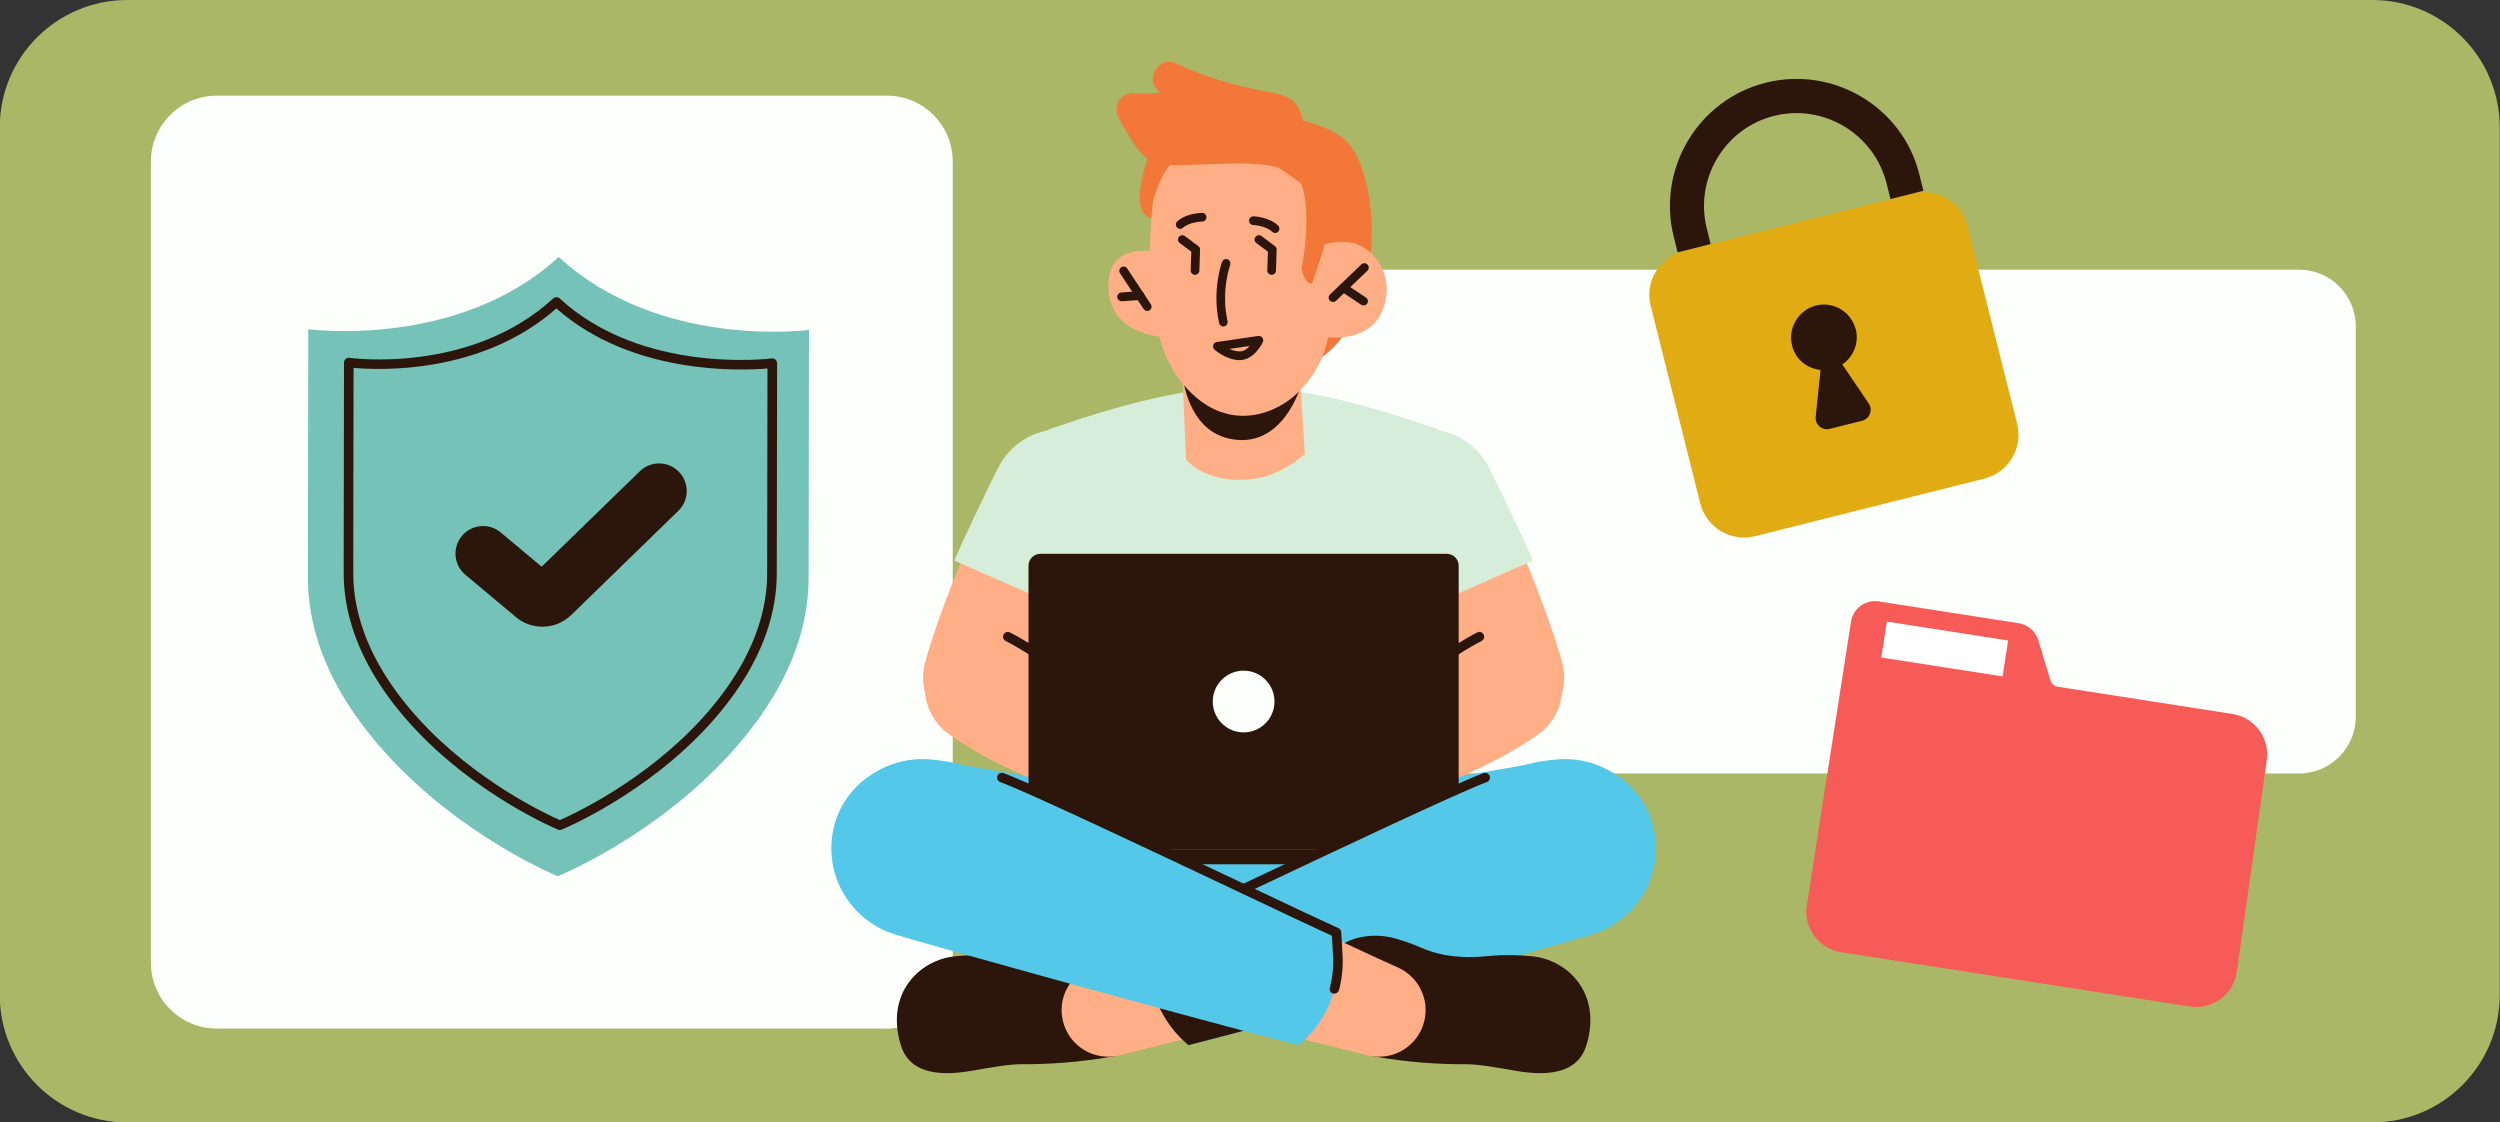 <svg width="392" height="176" viewBox="0 0 392 176" fill="none" xmlns="http://www.w3.org/2000/svg">
<rect x="0" y="0" width="392" height="176" fill="#333333" stroke="none"/>
<g clip-path="url(#clip0_1127_2869)">
<path d="M371.96 0H19.96C8.914 0 -0.04 8.954 -0.04 20V156C-0.04 167.046 8.914 176 19.96 176H371.96C383.006 176 391.96 167.046 391.96 156V20C391.96 8.954 383.006 0 371.96 0Z" fill="#AAB766"/>
<path d="M139.06 15H33.99C28.285 15 23.66 19.625 23.66 25.33V150.95C23.66 156.655 28.285 161.28 33.99 161.28H139.06C144.765 161.28 149.39 156.655 149.39 150.95V25.33C149.39 19.625 144.765 15 139.06 15Z" fill="#FDFFFD"/>
<path d="M360.47 42.28H204.61C199.684 42.28 195.69 46.274 195.69 51.2V112.36C195.69 117.286 199.684 121.28 204.61 121.28H360.47C365.397 121.28 369.39 117.286 369.39 112.36V51.2C369.39 46.274 365.397 42.28 360.47 42.28Z" fill="#FDFFFD"/>
<mask id="mask0_1127_2869" style="mask-type:luminance" maskUnits="userSpaceOnUse" x="-1" y="0" width="392" height="176">
<path d="M371 0H19C7.954 0 -1 8.954 -1 20V156C-1 167.046 7.954 176 19 176H371C382.046 176 391 167.046 391 156V20C391 8.954 382.046 0 371 0Z" fill="white"/>
</mask>
<g mask="url(#mask0_1127_2869)">
<path d="M180.98 22.19C180.98 22.19 176.06 33.2 180.7 34.29C180.7 34.29 184.44 24.37 193.27 25.81C202.1 27.25 210.18 36.41 212.85 35.66C215.52 34.91 209.29 24.56 209.29 24.56" fill="#F37738"/>
<path d="M199.32 18.01C199.32 18.01 207.09 18.72 210.76 21.84C217.27 27.39 217.75 54.22 202.94 58.06" fill="#F37738"/>
<path d="M258.76 130.34C257.58 123.03 250.7 118.05 243.39 119.23C241.01 119.61 198.14 126.99 195 127.63C191.86 126.99 148.99 119.61 146.61 119.23C139.3 118.05 132.42 123.03 131.24 130.34C130.12 137.33 134.65 143.95 141.44 145.54C143.78 146.09 166.03 150.33 166.03 150.33C168.53 150.83 173.5 151.82 177.94 152.71C183.56 153.83 189.27 154.39 195 154.39C200.73 154.39 206.44 153.83 212.06 152.71C216.5 151.83 221.47 150.83 223.97 150.33C223.97 150.33 246.22 146.09 248.56 145.54C255.35 143.95 259.89 137.33 258.76 130.34Z" fill="#54C8E8"/>
<path d="M228.4 111.09C226.94 108.75 225.61 106.34 224.34 103.91C223.07 101.48 221.85 99.03 220.68 96.55C219.51 94.07 218.37 91.59 217.29 89.07C216.21 86.56 215.16 84.03 214.23 81.45C212.35 76.22 215.06 70.46 220.29 68.58C225.07 66.86 230.29 68.98 232.59 73.35C233.87 75.78 235.03 78.25 236.16 80.75C237.29 83.24 238.36 85.76 239.4 88.29C240.44 90.82 241.43 93.37 242.37 95.95C243.3 98.53 244.19 101.13 244.93 103.79C246.29 108.64 243.45 113.68 238.6 115.04C234.61 116.16 230.49 114.43 228.4 111.09Z" fill="#FFAE85"/>
<path d="M219.93 96.88C218.76 94.41 214.41 84.36 213.5 81.78C211.5 76.12 214.47 69.92 220.12 67.92C225.25 66.11 230.83 68.38 233.32 73.04C234.62 75.46 239.32 85.35 240.36 87.89L219.93 96.89V96.88Z" fill="#D6EDD9"/>
<path d="M161.6 111.09C163.06 108.75 164.39 106.34 165.66 103.91C166.93 101.48 168.15 99.03 169.32 96.55C170.49 94.07 171.63 91.59 172.71 89.07C173.79 86.56 174.84 84.03 175.77 81.45C177.65 76.22 174.94 70.46 169.71 68.58C164.93 66.86 159.71 68.98 157.41 73.35C156.13 75.78 154.97 78.25 153.84 80.75C152.71 83.24 151.64 85.76 150.6 88.29C149.56 90.82 148.57 93.37 147.63 95.95C146.7 98.53 145.81 101.13 145.07 103.79C143.71 108.64 146.55 113.68 151.4 115.04C155.39 116.16 159.51 114.43 161.6 111.09Z" fill="#FFAE85"/>
<path d="M170.07 96.88C171.24 94.41 175.59 84.36 176.5 81.78C178.5 76.12 175.53 69.92 169.88 67.92C164.75 66.11 159.17 68.38 156.68 73.04C155.38 75.46 150.68 85.35 149.64 87.89L170.07 96.89V96.88Z" fill="#D6EDD9"/>
<path d="M162.98 129.1C164 117.26 168.39 110.53 167.22 101.02C166.87 98.2 166.47 93.18 166.43 92.48L164.34 67.35C167.58 66.31 182.91 60.63 195.01 60.63C207.11 60.63 222.44 66.31 225.68 67.35L223.59 92.48C223.55 93.18 223.14 98.21 222.8 101.02C221.62 110.53 226.02 117.27 227.04 129.1" fill="#D6EDD9"/>
<path d="M211.38 116.98C212.8 115.07 214.37 113.41 215.98 111.82C217.59 110.23 219.28 108.75 221.01 107.34C222.74 105.93 224.5 104.58 226.32 103.31C228.14 102.05 230 100.85 231.97 99.85C236.38 97.61 241.77 99.37 244.01 103.78C246.02 107.74 244.81 112.48 241.35 115.03C239.57 116.35 237.66 117.47 235.72 118.54C233.78 119.6 231.78 120.57 229.75 121.48C227.72 122.39 225.64 123.24 223.5 123.97C221.36 124.7 219.16 125.36 216.82 125.78C213.79 126.32 210.9 124.3 210.36 121.28C210.08 119.71 210.5 118.16 211.38 116.98Z" fill="#FFAE85"/>
<path d="M224.65 105.26C224.42 105.26 224.19 105.15 224.05 104.95C223.8 104.62 223.88 104.15 224.21 103.9C224.77 103.49 225.33 103.09 225.89 102.69C227.41 101.64 229.43 100.29 231.63 99.17C232 98.98 232.45 99.13 232.64 99.5C232.83 99.87 232.68 100.32 232.31 100.51C230.19 101.59 228.22 102.9 226.74 103.92C226.19 104.31 225.64 104.7 225.09 105.1C224.96 105.2 224.8 105.25 224.65 105.25V105.26Z" fill="#2C160B"/>
<path d="M178.62 116.98C177.2 115.07 175.63 113.41 174.02 111.82C172.41 110.23 170.72 108.75 168.99 107.34C167.26 105.93 165.5 104.58 163.68 103.31C161.86 102.05 160 100.85 158.03 99.85C153.62 97.61 148.23 99.37 145.99 103.78C143.98 107.74 145.19 112.48 148.65 115.03C150.43 116.35 152.34 117.47 154.28 118.54C156.22 119.6 158.22 120.57 160.25 121.48C162.28 122.39 164.36 123.24 166.5 123.97C168.64 124.7 170.84 125.36 173.18 125.78C176.21 126.32 179.1 124.3 179.64 121.28C179.92 119.71 179.5 118.16 178.62 116.98Z" fill="#FFAE85"/>
<path d="M165.35 105.26C165.2 105.26 165.04 105.21 164.91 105.11C164.36 104.71 163.81 104.31 163.26 103.92C161.79 102.9 159.82 101.59 157.69 100.51C157.32 100.32 157.17 99.87 157.36 99.5C157.55 99.13 158 98.98 158.37 99.17C160.57 100.29 162.6 101.64 164.11 102.68C164.68 103.08 165.24 103.48 165.8 103.89C166.13 104.14 166.2 104.61 165.96 104.94C165.81 105.14 165.59 105.25 165.36 105.25L165.35 105.26Z" fill="#2C160B"/>
<path d="M226.85 86.84H163.14C162.107 86.84 161.27 87.677 161.27 88.71V131.29C161.27 132.323 162.107 133.16 163.14 133.16H226.85C227.882 133.16 228.72 132.323 228.72 131.29V88.71C228.72 87.677 227.882 86.84 226.85 86.84Z" fill="#2C160B"/>
<path d="M228.72 133.16H161.27V135.52H228.72V133.16Z" fill="#2C160B"/>
<path d="M195 114.84C197.673 114.84 199.84 112.673 199.84 110C199.84 107.327 197.673 105.16 195 105.16C192.327 105.16 190.16 107.327 190.16 110C190.16 112.673 192.327 114.84 195 114.84Z" fill="#FDFFFD"/>
<path d="M179.49 148.06C177.23 146.64 173.9 146.34 171.01 147.21C169.92 147.54 168.58 147.97 167.2 148.58C163.93 150.03 160.44 150.28 156.88 149.93C153.9 149.63 151.67 149.77 149.81 149.94C144.29 150.45 138.72 155.67 141.26 163.92C142.47 167.85 146.4 168.94 152.36 167.9C155.35 167.38 158.19 166.86 160.12 166.87C163.78 166.89 169.09 166.66 174.93 165.57L179.48 148.05L179.49 148.06Z" fill="#2C160B"/>
<path d="M190.73 142.36C185.67 144.89 172.41 151.02 170.89 151.67C167.67 153.05 165.81 156.59 166.67 160.11C167.62 164.03 171.57 166.44 175.49 165.48L197.93 159.9L190.73 142.37V142.36Z" fill="#FFAE85"/>
<path d="M259.15 129.29C257.51 123.21 251.72 119.13 245.52 119.06C241.21 119.01 236.77 120.51 232.89 121.93C226.49 124.27 186.8 143.37 180.42 146.24L180.22 149.78C179.91 155.19 182.19 160.42 186.35 163.89C200.82 160.25 243.77 148.34 249.68 146.51C256.98 144.23 261.14 136.67 259.15 129.3V129.29Z" fill="#54C8E8"/>
<path d="M180.22 149.77C179.91 155.18 182.19 160.41 186.35 163.88C189.63 163.05 194.38 161.8 199.83 160.34L180.22 149.77Z" fill="#2C160B"/>
<path d="M180.75 155.81C180.42 155.81 180.11 155.59 180.02 155.25C179.55 153.45 179.37 151.59 179.47 149.73L179.67 146.19C179.69 145.91 179.86 145.66 180.11 145.55C182.14 144.64 187.45 142.13 194.17 138.94C208.54 132.14 228.23 122.83 232.62 121.22C233.01 121.08 233.44 121.28 233.58 121.67C233.72 122.06 233.52 122.49 233.13 122.63C228.8 124.22 209.15 133.51 194.8 140.3C188.48 143.29 183.41 145.69 181.13 146.73L180.95 149.82C180.85 151.52 181.02 153.22 181.45 154.87C181.55 155.27 181.31 155.68 180.91 155.79C180.85 155.81 180.78 155.81 180.72 155.81H180.75Z" fill="#2C160B"/>
<path d="M210.51 148.06C212.77 146.64 216.1 146.34 218.99 147.21C220.08 147.54 221.42 147.97 222.8 148.58C226.07 150.03 229.56 150.28 233.12 149.93C236.1 149.63 238.33 149.77 240.19 149.94C245.71 150.45 251.28 155.67 248.74 163.92C247.53 167.85 243.6 168.94 237.64 167.9C234.65 167.38 231.81 166.86 229.88 166.87C226.22 166.89 220.91 166.66 215.07 165.57L210.52 148.05L210.51 148.06Z" fill="#2C160B"/>
<path d="M199.27 142.36C204.33 144.89 217.59 151.02 219.11 151.67C222.33 153.05 224.19 156.59 223.33 160.11C222.38 164.03 218.43 166.44 214.51 165.48L192.07 159.9L199.27 142.37V142.36Z" fill="#FFAE85"/>
<path d="M130.85 129.29C132.49 123.21 138.28 119.13 144.48 119.06C148.79 119.01 153.23 120.51 157.11 121.93C163.51 124.27 203.2 143.37 209.58 146.24L209.78 149.78C210.09 155.19 207.81 160.42 203.65 163.89C189.18 160.25 146.23 148.34 140.32 146.51C133.02 144.23 128.86 136.67 130.85 129.3V129.29Z" fill="#54C8E8"/>
<path d="M209.25 155.81C209.19 155.81 209.12 155.81 209.06 155.79C208.66 155.69 208.42 155.28 208.52 154.87C208.95 153.22 209.12 151.52 209.02 149.82L208.84 146.73C206.55 145.69 201.48 143.29 195.17 140.3C180.82 133.51 161.17 124.22 156.84 122.63C156.45 122.49 156.25 122.06 156.39 121.67C156.53 121.28 156.96 121.08 157.35 121.22C161.75 122.83 181.43 132.14 195.81 138.94C202.53 142.12 207.84 144.63 209.87 145.54C210.13 145.65 210.3 145.9 210.31 146.18L210.51 149.72C210.62 151.58 210.43 153.44 209.96 155.24C209.87 155.58 209.57 155.8 209.23 155.8L209.25 155.81Z" fill="#2C160B"/>
<path d="M203.93 60.57L204.6 71.19C204.6 71.19 200.79 74.83 195.66 75.2C188.74 75.7 185.97 72.05 185.97 72.05L185.37 58.06L203.92 60.57H203.93Z" fill="#FFAE85"/>
<path d="M203.94 60.56C203.94 60.56 201.07 70.86 192.45 68.71C186.23 67.15 185.48 59.2 185.48 59.2L203.94 60.57V60.56Z" fill="#2C160B"/>
<path d="M180.81 31.48C180.81 31.48 178.19 50.69 184.88 59.46C191.57 68.22 199.45 65.11 202.89 62.13C207.54 58.13 208.25 52.89 208.25 52.89C208.25 52.89 215.01 53.85 216.93 48.28C218.95 42.43 214.54 38.04 211.19 37.96C207.83 37.88 207.48 38.51 207.48 38.51L208.12 32.34C208.12 32.34 186.57 10.9 180.81 31.48Z" fill="#FFAE85"/>
<path d="M184.52 40.21C184.52 40.21 174.16 36.44 173.81 44.33C173.4 53.46 184.25 52.94 184.25 52.94L184.52 40.21Z" fill="#FFAE85"/>
<path d="M179.89 48.76C179.67 48.76 179.45 48.65 179.32 48.46L175.62 42.85C175.42 42.54 175.5 42.11 175.81 41.91C176.12 41.7 176.55 41.79 176.75 42.1L180.45 47.71C180.65 48.02 180.57 48.45 180.26 48.65C180.15 48.73 180.01 48.76 179.88 48.76H179.89Z" fill="#2C160B"/>
<path d="M209.01 47.34C208.83 47.34 208.66 47.27 208.52 47.14C208.26 46.87 208.27 46.43 208.55 46.17L213.46 41.46C213.73 41.2 214.16 41.21 214.43 41.49C214.69 41.76 214.68 42.2 214.4 42.46L209.49 47.17C209.35 47.29 209.19 47.36 209.01 47.36V47.34Z" fill="#2C160B"/>
<path d="M213.82 47.9C213.68 47.9 213.56 47.86 213.44 47.79L210.27 45.68C209.96 45.47 209.87 45.05 210.08 44.74C210.29 44.43 210.71 44.34 211.02 44.55L214.19 46.66C214.5 46.87 214.59 47.29 214.38 47.6C214.24 47.79 214.04 47.9 213.81 47.9H213.82Z" fill="#2C160B"/>
<path d="M175.87 47.23C175.52 47.23 175.21 46.96 175.19 46.6C175.16 46.22 175.45 45.9 175.82 45.86L178.7 45.66C179.07 45.62 179.4 45.92 179.44 46.29C179.47 46.67 179.18 46.99 178.81 47.03L175.93 47.24H175.88L175.87 47.23Z" fill="#2C160B"/>
<path d="M191.83 51.2C191.52 51.2 191.23 50.98 191.16 50.67C190.01 45.5 191.56 41.24 191.62 41.06C191.76 40.7 192.14 40.53 192.49 40.66C192.84 40.8 193.02 41.18 192.89 41.53C192.88 41.57 191.42 45.61 192.48 50.36C192.56 50.73 192.33 51.1 191.96 51.18C191.91 51.18 191.86 51.19 191.81 51.19H191.82L191.83 51.2Z" fill="#2C160B"/>
<path d="M194.4 56.47C192.3 56.47 190.51 54.89 190.43 54.82C190.24 54.64 190.16 54.37 190.23 54.11C190.31 53.85 190.52 53.67 190.79 53.63L197.3 52.68C197.55 52.65 197.79 52.75 197.94 52.95C198.09 53.16 198.12 53.41 198.01 53.65C197.96 53.76 196.66 56.47 194.39 56.47H194.4ZM192.8 54.72C193.28 54.94 193.82 55.1 194.4 55.1C195.03 55.1 195.56 54.7 195.97 54.25L192.8 54.71V54.72Z" fill="#2C160B"/>
<path d="M185.06 35.89C184.87 35.89 184.69 35.82 184.56 35.67C184.3 35.4 184.33 34.96 184.6 34.7C186.01 33.42 188.39 33.38 188.49 33.38C188.87 33.38 189.17 33.68 189.17 34.06C189.17 34.44 188.87 34.74 188.49 34.74C188.48 34.74 186.52 34.78 185.5 35.71C185.36 35.83 185.2 35.89 185.04 35.89H185.07H185.06Z" fill="#2C160B"/>
<path d="M199.95 36.53C199.77 36.53 199.61 36.46 199.47 36.34C198.49 35.38 196.54 35.29 196.51 35.29C196.13 35.28 195.84 34.95 195.85 34.58C195.86 34.2 196.18 33.92 196.56 33.92C196.66 33.92 199.04 34.03 200.41 35.37C200.68 35.63 200.68 36.07 200.41 36.34C200.27 36.48 200.1 36.54 199.92 36.54H199.95V36.53Z" fill="#2C160B"/>
<path d="M199.39 43.09C198.99 43.09 198.69 42.76 198.71 42.38L198.81 39.46L196.99 38.11C196.69 37.88 196.62 37.46 196.85 37.16C197.08 36.86 197.51 36.79 197.81 37.02L199.91 38.59C200.09 38.73 200.2 38.93 200.18 39.16L200.07 42.43C200.07 42.8 199.76 43.09 199.39 43.09Z" fill="#2C160B"/>
<path d="M187.38 43.09C186.98 43.09 186.68 42.76 186.7 42.38L186.8 39.46L184.98 38.11C184.68 37.88 184.61 37.46 184.84 37.16C185.07 36.86 185.5 36.79 185.8 37.02L187.9 38.59C188.08 38.73 188.19 38.93 188.17 39.16L188.06 42.43C188.06 42.8 187.75 43.09 187.38 43.09Z" fill="#2C160B"/>
<path d="M207.54 39.05C207.54 39.05 207.76 35.33 210.84 36.16C210.87 36.16 210.9 36.18 210.93 36.18C212.82 36.67 214.26 34.48 213.08 32.92C210.98 30.14 208.06 26.17 205.77 22.6C203.34 18.82 205.35 15.58 199.32 14.49C192.34 13.23 187.63 11.52 184.54 9.99C181.69 8.58 179.27 12.56 181.85 14.41C181.89 14.44 181.93 14.47 181.98 14.5C181.98 14.5 180.07 14.83 177.91 14.62C175.75 14.41 174.39 16.67 175.4 18.49C176.91 21.19 179.1 25.58 181.98 25.81C188.04 26.29 198.66 24.37 202.94 27.32C205.55 29.12 204.97 37.94 204.13 41.79C203.92 42.76 205.16 45.1 205.78 44.33L207.54 39.05Z" fill="#F37738"/>
</g>
<path d="M48.279 90.04C48.279 85.76 48.34 51.61 48.34 51.61C48.34 51.61 71.769 54.83 87.609 40.29C103.41 54.88 126.85 51.73 126.85 51.73C126.85 51.73 126.8 85.88 126.79 90.16C126.79 94.44 126.4 105.09 114.51 118.17C102.62 131.25 87.46 137.4 87.46 137.4C87.46 137.4 72.329 131.21 60.469 118.09C48.62 104.98 48.27 94.33 48.27 90.04H48.279Z" fill="#74C2B8"/>
<path d="M87.78 130.15C87.68 130.15 87.59 130.13 87.5 130.09C87.37 130.04 74.43 124.66 64.4 113.57C53.87 101.92 53.89 92.46 53.89 89.35L53.94 56.85C53.94 56.63 54.04 56.43 54.2 56.28C54.36 56.14 54.58 56.07 54.8 56.11C54.99 56.14 73.76 58.71 86.74 46.8C87.03 46.54 87.47 46.54 87.76 46.8C100.7 58.75 120.8 56.23 121 56.2C121.21 56.17 121.43 56.24 121.59 56.38C121.75 56.52 121.85 56.73 121.85 56.94L121.8 89.44C121.8 92.55 121.78 102.02 111.22 113.63C101.16 124.69 88.2 130.03 88.07 130.08C87.98 130.12 87.88 130.14 87.79 130.14L87.78 130.15ZM55.44 57.68L55.39 89.35C55.39 92.32 55.37 101.35 65.51 112.57C74.48 122.5 85.85 127.74 87.78 128.59C89.71 127.75 101.09 122.54 110.1 112.64C120.27 101.45 120.29 92.42 120.29 89.45L120.34 57.78C116.34 58.12 99.14 58.88 87.24 48.36C75.4 58.79 59.3 58.04 55.44 57.68Z" fill="#2C160B"/>
<path d="M80.86 96.73L72.97 90.12C71.14 88.59 70.9 85.86 72.43 84.03C73.96 82.2 76.69 81.96 78.52 83.49L84.93 88.86L100.33 73.89C102.04 72.22 104.78 72.26 106.45 73.98C108.12 75.69 108.08 78.43 106.36 80.1L89.58 96.42C87.19 98.75 83.42 98.89 80.86 96.74V96.73Z" fill="#2C160B"/>
<path d="M343.39 157.83L288.66 149.3C285.16 148.75 282.76 145.47 283.31 141.97L290.24 97.48C290.56 95.4 292.51 93.98 294.59 94.3L316.54 97.72C317.98 97.95 319.17 98.98 319.6 100.38L321.51 106.69C321.67 107.21 322.11 107.6 322.65 107.68L350.06 111.95C353.53 112.49 355.92 115.72 355.43 119.19L350.73 152.38C350.23 155.92 346.92 158.37 343.39 157.82V157.83Z" fill="#F75B57"/>
<path d="M314.879 100.431L295.858 97.466L294.98 103.098L314.001 106.063L314.879 100.431Z" fill="white"/>
<path d="M299.924 30.343L263.97 39.367C260.177 40.319 257.874 44.165 258.826 47.958L266.599 78.927C267.551 82.72 271.397 85.023 275.19 84.071L311.145 75.046C314.937 74.094 317.24 70.248 316.288 66.456L308.515 35.486C307.563 31.694 303.717 29.391 299.924 30.343Z" fill="#E1AC13"/>
<path d="M295.82 28.77L296.43 31.21L301.59 29.91L300.93 27.27C298.32 16.81 287.5 10.3 276.87 12.97C266.24 15.64 259.77 26.49 262.45 37.16L263.05 39.57L268.23 38.27L267.63 35.86C265.67 28.06 270.4 20.12 278.17 18.17C285.94 16.22 293.86 20.98 295.82 28.78" fill="#2C160B"/>
<path d="M290.98 51.65C290.28 48.86 287.43 47.18 284.64 47.93C282.16 48.6 280.51 51.11 280.89 53.65C281.27 56.19 283.21 57.77 285.46 58L284.7 65.36C284.57 66.58 285.7 67.55 286.89 67.25L291.99 65.97C293.18 65.67 293.71 64.28 293.02 63.27L288.87 57.14C290.61 55.96 291.53 53.8 290.99 51.64L290.98 51.65Z" fill="#2C160B"/>
</g>
<defs>
<clipPath id="clip0_1127_2869">
<rect width="392" height="176" fill="white"/>
</clipPath>
</defs>
</svg>
